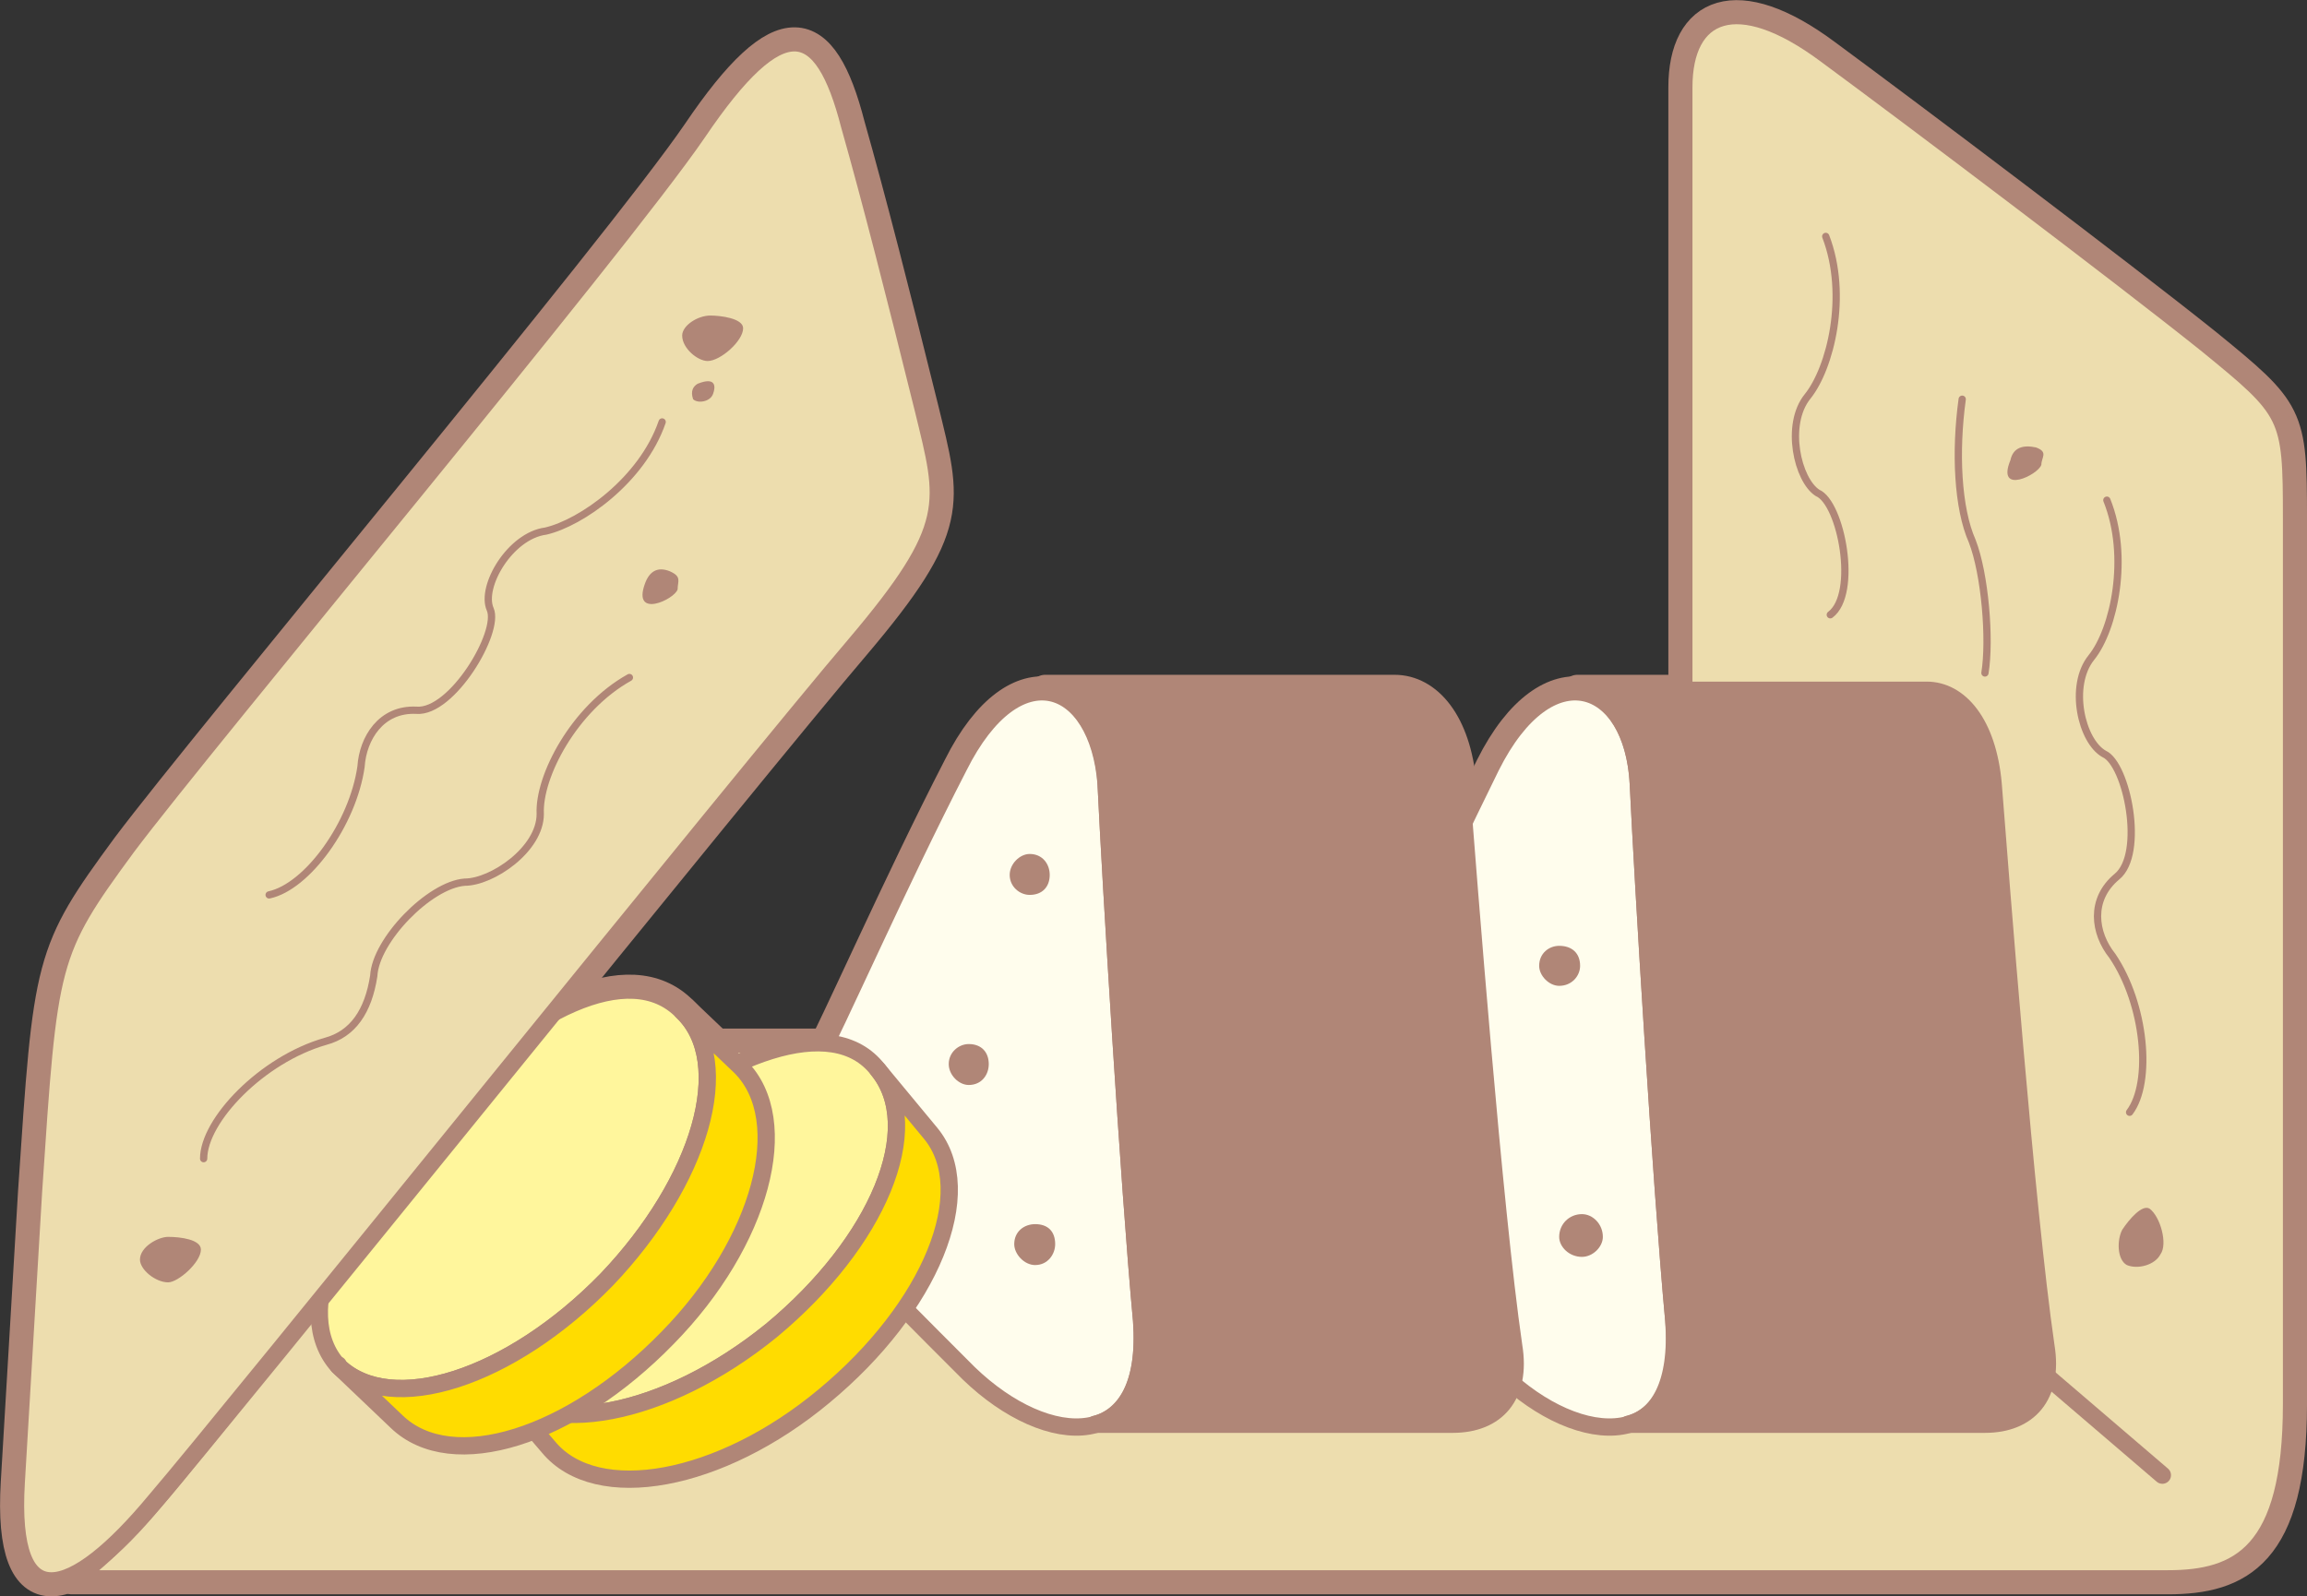 <svg height="168.497" viewBox="0 0 182.579 126.373" width="243.439" xmlns="http://www.w3.org/2000/svg"><rect x="0" y="0" width="182.579" height="126.373" fill="#333333" stroke="none"/><path style="fill:none;stroke:#b08677;stroke-width:2.448;stroke-linecap:round;stroke-linejoin:round;stroke-miterlimit:10.433" d="M339.614 440.385h-91.296c-6.624 7.416-27.288 33.48-29.664 36.144-2.232 2.592-5.256 5.616-6.624 6.192h165.888c5.616 0 9.792-2.016 9.792-13.824v-70.128c0-8.208-.144-8.424-6.768-13.824-6.84-5.472-23.256-17.856-30.096-22.896-7.056-5.256-11.232-3.384-11.232 2.592v75.744s0 0 0 0z" transform="translate(-206.354 -357.734)"/><path style="fill:none;stroke:#b08677;stroke-width:2.448;stroke-linecap:round;stroke-linejoin:round;stroke-miterlimit:10.433" d="M325.142 466.449c6.264 6.048 14.688 6.48 13.68-4.176-1.008-10.872-2.448-34.92-2.808-42.48-.432-8.208-7.056-10.584-11.664-1.368-4.608 9.36-9.432 19.944-11.592 24.192-2.448 4.176-1.44 9.216.792 12.024 2.376 2.592 8.424 8.64 11.592 11.808 0 0 0 0 0 0z" transform="translate(-206.354 -357.734)"/><path style="fill:none;stroke:#b08677;stroke-width:2.448;stroke-linecap:round;stroke-linejoin:round;stroke-miterlimit:10.433" d="M335.222 470.48c2.376-.575 3.96-3.167 3.6-8.207-1.008-10.872-2.448-34.92-2.808-42.48-.216-4.392-2.232-7.2-4.824-7.416h27.648c2.592 0 4.824 2.592 5.256 7.416.576 7.344 2.592 33.624 4.176 44.496.648 3.96-1.368 6.192-4.824 6.192h-28.224s0 0 0 0zm-52.2-4.031c6.264 6.048 14.472 6.48 13.68-4.176-1.008-10.872-2.448-34.92-2.808-42.48-.648-8.208-7.056-10.584-11.664-1.368-4.824 9.36-9.432 19.944-11.664 24.192-2.376 4.176-1.368 9.216.864 12.024 2.376 2.592 8.424 8.64 11.592 11.808 0 0 0 0 0 0z" transform="translate(-206.354 -357.734)"/><path style="fill:none;stroke:#b08677;stroke-width:2.448;stroke-linecap:round;stroke-linejoin:round;stroke-miterlimit:10.433" d="M293.03 470.48c2.448-.575 4.032-3.167 3.672-8.207-1.008-10.872-2.448-34.92-2.808-42.48-.216-4.392-2.448-7.2-4.824-7.416h27.648c2.592 0 4.824 2.592 5.256 7.416.576 7.344 2.592 33.624 4.176 44.496.648 3.96-1.368 6.192-4.824 6.192H293.03s0 0 0 0zm-59.904-4.607c-3.816-4.176 0-12.816 7.416-20.232 7.416-7.848 15.624-12.096 19.8-7.848 4.248 4.032 1.44 13.464-5.976 21.24-7.632 7.848-17.064 10.872-21.24 6.84 0 0 0 0 0 0z" transform="translate(-206.354 -357.734)"/><path style="fill:none;stroke:#b08677;stroke-width:2.448;stroke-linecap:round;stroke-linejoin:round;stroke-miterlimit:10.433" d="M233.126 465.873c4.176 4.032 13.608 1.008 21.24-6.84 7.416-7.776 10.224-17.208 5.976-21.24l4.608 4.392c4.248 4.248 1.656 13.896-5.76 21.456-7.632 7.848-17.064 10.872-21.456 6.624l-4.608-4.392c0-.216 0 0 0 0s0 0 0 0zm-25.488 9.216c-.648 10.872 4.392 9.432 11.016 1.44 5.4-6.264 47.304-58.32 55.368-67.752 7.992-9.432 7.2-11.232 5.4-18.648-2.232-9-4.176-16.632-5.832-22.464-2.16-8.424-5.4-9.216-12.024.576-6.192 9.072-38.88 48.168-45.144 56.52-6.192 8.424-6.192 9-7.416 27.288l-1.368 23.04s0 0 0 0z" transform="translate(-206.354 -357.734)"/><path style="fill:#edddae;stroke:#b08677;stroke-width:1.368;stroke-linecap:round;stroke-linejoin:round;stroke-miterlimit:10.433" d="M339.614 440.385h-91.296c-6.624 7.416-27.288 33.48-29.664 36.144-2.232 2.592-5.256 5.616-6.624 6.192h165.888c5.616 0 9.792-2.016 9.792-13.824v-70.128c0-8.208-.144-8.424-6.768-13.824-6.84-5.472-23.256-17.856-30.096-22.896-7.056-5.256-11.232-3.384-11.232 2.592v75.744s0 0 0 0z" transform="translate(-206.354 -357.734)"/><path style="fill:#fffded;stroke:#b08677;stroke-width:1.368;stroke-linecap:round;stroke-linejoin:round;stroke-miterlimit:10.433" d="M325.142 466.449c6.264 6.048 14.688 6.48 13.68-4.176-1.008-10.872-2.448-34.92-2.808-42.48-.432-8.208-7.056-10.584-11.664-1.368-4.608 9.36-9.432 19.944-11.592 24.192-2.448 4.176-1.44 9.216.792 12.024 2.376 2.592 8.424 8.64 11.592 11.808 0 0 0 0 0 0z" transform="translate(-206.354 -357.734)"/><path style="fill:#b08677;stroke:#b08677;stroke-width:1.368;stroke-linecap:round;stroke-linejoin:round;stroke-miterlimit:10.433" d="M335.222 470.48c2.376-.575 3.96-3.167 3.6-8.207-1.008-10.872-2.448-34.92-2.808-42.48-.216-4.392-2.232-7.2-4.824-7.416h27.648c2.592 0 4.824 2.592 5.256 7.416.576 7.344 2.592 33.624 4.176 44.496.648 3.96-1.368 6.192-4.824 6.192h-28.224s0 0 0 0z" transform="translate(-206.354 -357.734)"/><path style="fill:#fffded;stroke:#b08677;stroke-width:1.368;stroke-linecap:round;stroke-linejoin:round;stroke-miterlimit:10.433" d="M283.022 466.449c6.264 6.048 14.472 6.48 13.68-4.176-1.008-10.872-2.448-34.92-2.808-42.48-.648-8.208-7.056-10.584-11.664-1.368-4.824 9.36-9.432 19.944-11.664 24.192-2.376 4.176-1.368 9.216.864 12.024 2.376 2.592 8.424 8.64 11.592 11.808 0 0 0 0 0 0z" transform="translate(-206.354 -357.734)"/><path style="fill:#b08677;stroke:#b08677;stroke-width:1.368;stroke-linecap:round;stroke-linejoin:round;stroke-miterlimit:10.433" d="M293.03 470.48c2.448-.575 4.032-3.167 3.672-8.207-1.008-10.872-2.448-34.92-2.808-42.48-.216-4.392-2.448-7.2-4.824-7.416h27.648c2.592 0 4.824 2.592 5.256 7.416.576 7.344 2.592 33.624 4.176 44.496.648 3.96-1.368 6.192-4.824 6.192H293.03s0 0 0 0z" transform="translate(-206.354 -357.734)"/><path style="fill:#fff69c;stroke:#b08677;stroke-width:1.368;stroke-linecap:round;stroke-linejoin:round;stroke-miterlimit:10.433" d="M245.51 467.313c-3.168-4.68 1.656-12.672 9.864-19.296 8.208-6.84 16.848-10.224 20.448-5.616 3.816 4.608 0 13.68-8.424 20.664-8.424 6.84-18.072 8.64-21.888 4.248 0 0 0 0 0 0z" transform="translate(-206.354 -357.734)"/><path style="fill:#ffdc00;stroke:#b08677;stroke-width:1.368;stroke-linecap:round;stroke-linejoin:round;stroke-miterlimit:10.433" d="M245.51 467.313c3.816 4.392 13.464 2.592 21.888-4.248 8.424-6.984 12.24-16.056 8.424-20.664l4.176 5.04c3.816 4.608 0 13.824-8.424 20.808-8.208 6.84-18 8.64-21.816 4.032l-4.248-4.968c0-.216.216 0 0 0 0 0 0 0 0 0z" transform="translate(-206.354 -357.734)"/><path style="fill:#fff69c;stroke:#b08677;stroke-width:1.368;stroke-linecap:round;stroke-linejoin:round;stroke-miterlimit:10.433" d="M233.126 465.873c-3.816-4.176 0-12.816 7.416-20.232 7.416-7.848 15.624-12.096 19.8-7.848 4.248 4.032 1.44 13.464-5.976 21.24-7.632 7.848-17.064 10.872-21.24 6.84 0 0 0 0 0 0z" transform="translate(-206.354 -357.734)"/><path style="fill:#ffdc00;stroke:#b08677;stroke-width:1.368;stroke-linecap:round;stroke-linejoin:round;stroke-miterlimit:10.433" d="M233.126 465.873c4.176 4.032 13.608 1.008 21.24-6.84 7.416-7.776 10.224-17.208 5.976-21.24l4.608 4.392c4.248 4.248 1.656 13.896-5.76 21.456-7.632 7.848-17.064 10.872-21.456 6.624l-4.608-4.392c0-.216 0 0 0 0s0 0 0 0z" transform="translate(-206.354 -357.734)"/><path style="fill:#edddae;stroke:#b08677;stroke-width:1.368;stroke-linecap:round;stroke-linejoin:round;stroke-miterlimit:10.433" d="M207.638 475.089c-.648 10.872 4.392 9.432 11.016 1.44 5.4-6.264 47.304-58.32 55.368-67.752 7.992-9.432 7.2-11.232 5.4-18.648-2.232-9-4.176-16.632-5.832-22.464-2.16-8.424-5.4-9.216-12.024.576-6.192 9.072-38.88 48.168-45.144 56.52-6.192 8.424-6.192 9-7.416 27.288l-1.368 23.04s0 0 0 0z" transform="translate(-206.354 -357.734)"/><path style="fill:none;stroke:#b08677;stroke-width:1.368;stroke-linecap:round;stroke-linejoin:round;stroke-miterlimit:10.433" d="m366.47 465.08 11.016 9.433" transform="translate(-206.354 -357.734)"/><path style="fill:#b08677" d="M287.846 428.577c1.008 0 1.584-.648 1.584-1.584 0-.864-.576-1.656-1.584-1.656-.792 0-1.584.792-1.584 1.656 0 .936.792 1.584 1.584 1.584zm.432 29.303c1.008 0 1.584-.863 1.584-1.655 0-1.008-.576-1.584-1.584-1.584-.864 0-1.656.576-1.656 1.584 0 .792.792 1.656 1.656 1.656zm-5.256-14.255c1.008 0 1.584-.792 1.584-1.656 0-.936-.576-1.584-1.584-1.584-.792 0-1.584.648-1.584 1.584 0 .864.792 1.656 1.584 1.656zm48.528 13.608c.864 0 1.656-.792 1.656-1.584 0-1.008-.792-1.8-1.656-1.8-1.008 0-1.8.792-1.8 1.8 0 .792.792 1.584 1.8 1.584zm-1.8-21.456c1.008 0 1.656-.792 1.656-1.584 0-1.008-.648-1.584-1.656-1.584-.792 0-1.584.576-1.584 1.584 0 .792.792 1.584 1.584 1.584z" transform="translate(-206.354 -357.734)"/><path style="fill:none;stroke:#b08677;stroke-width:.576;stroke-linecap:round;stroke-linejoin:round;stroke-miterlimit:10.433" d="M350.846 376.449c1.8 4.68.36 10.44-1.44 12.672-1.8 2.232-.792 6.624.792 7.632 1.872.792 3.24 7.992 1.008 9.648m-92.448-15.264c-1.584 4.608-6.408 7.992-9.216 8.64-2.808.36-5.184 4.392-4.392 6.192.792 1.8-3.024 8.208-5.832 7.992-2.808-.144-4.248 2.232-4.392 4.464-.648 4.536-4.248 9.504-7.272 10.152m28.512-17.208c-4.392 2.448-7.2 7.848-7.056 10.8 0 2.808-3.816 5.4-5.976 5.4-2.808.216-7.056 4.608-7.2 7.416-.432 2.808-1.656 4.608-3.816 5.184-5.04 1.44-9.648 6.264-9.648 9.288m150.624-52.128c1.8 4.464.576 10.224-1.224 12.456-1.8 2.232-.792 6.624 1.008 7.632 1.8.792 3.24 7.92 1.008 9.72-2.16 1.8-1.8 4.464-.36 6.264 2.592 3.816 3.168 10.008 1.368 12.384m-13.248-56.448c-.576 4.176-.36 8.64.792 11.232 1.008 2.592 1.44 7.776 1.008 10.44" transform="translate(-206.354 -357.734)"/><path style="fill:#b08677" d="M262.358 386.313c1.008 0 2.808-1.584 2.808-2.592 0-.792-1.8-1.008-2.592-1.008-1.008 0-2.232.792-2.232 1.584 0 1.008 1.224 2.016 2.016 2.016zm-4.968 17.64c.36-1.008 1.008-1.368 1.944-1.008 1.008.432.648.792.648 1.44-.216.792-3.6 2.376-2.592-.432zm119.952 53.064c.576-.792 0-2.952-.864-3.6-.576-.36-1.584.792-2.16 1.656-.432.792-.432 2.376.36 2.808.864.36 2.232 0 2.664-.864zm-11.88-62.857c.216-1.007 1.008-1.223 2.016-1.007 1.008.36.432.792.432 1.368-.216.792-3.6 2.448-2.448-.36zm-145.8 65.089c.792 0 2.592-1.584 2.592-2.592 0-.792-1.584-1.008-2.592-1.008-.792 0-2.232.792-2.232 1.8 0 .792 1.224 1.8 2.232 1.8zm41.904-71.136c1.44-.576 1.44.216 1.224.792-.216.648-1.224.792-1.584.432-.216-.648 0-1.008.36-1.224z" transform="translate(-206.354 -357.734)"/></svg>

